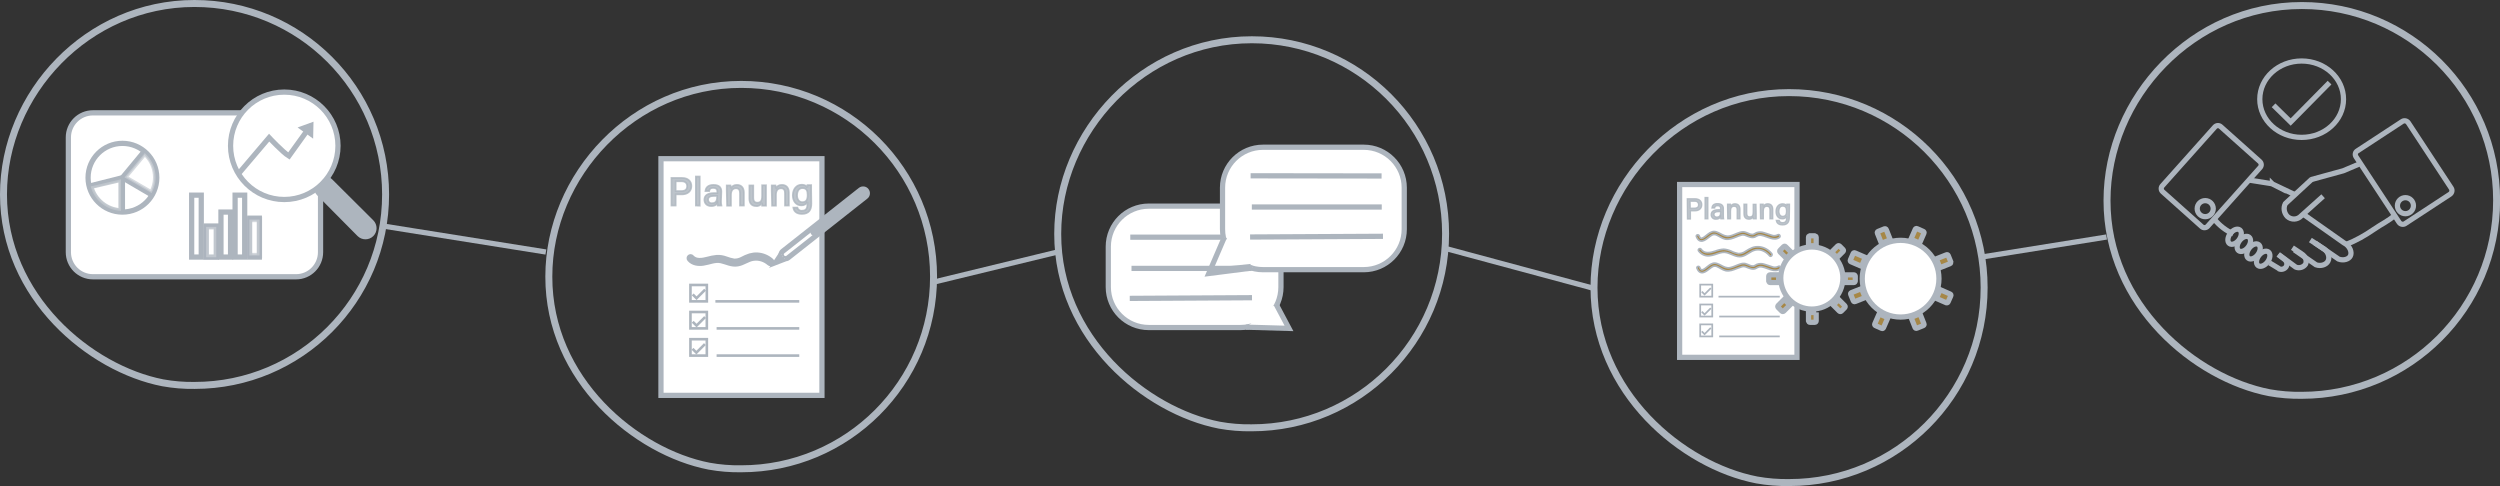 <?xml version="1.0" encoding="utf-8"?>
<!-- Generator: Adobe Illustrator 25.2.1, SVG Export Plug-In . SVG Version: 6.00 Build 0)  -->
<svg version="1.1" id="Ebene_1" xmlns="http://www.w3.org/2000/svg" xmlns:xlink="http://www.w3.org/1999/xlink" x="0px" y="0px"
	 viewBox="0 0 1433.5 278.7" style="enable-background:new 0 0 1433.5 278.7;" xml:space="preserve">
<rect x="0" y="0" width="1433.5" height="278.7" fill="#333333" stroke="none"/>
<style type="text/css">
	.st0{fill:none;stroke:#ADB5BE;stroke-width:4;stroke-miterlimit:10;}
	.st1{fill:#FFFFFF;stroke:#ADB5BE;stroke-width:3;stroke-miterlimit:10;}
	.st2{fill:none;stroke:#ADB5BE;stroke-width:3;stroke-miterlimit:10;}
	.st3{fill:#ADB5BE;stroke:#ADB5BE;stroke-width:3;stroke-miterlimit:10;}
	.st4{opacity:0.5;fill:#FFFFFF;stroke:#ADB5BE;stroke-width:3;enable-background:new    ;}
	.st5{fill:#FFFFFF;stroke:#ADB5BE;stroke-width:3;}
	.st6{opacity:0.7;fill:#FFFFFF;stroke:#ADB5BE;stroke-width:3;enable-background:new    ;}
	.st7{fill:#FFFFFF;stroke:#ADB5BE;stroke-width:1.5;stroke-miterlimit:10;}
	.st8{fill:none;stroke:#ADB5BE;stroke-width:1.5;stroke-miterlimit:10;}
	.st9{opacity:0.8;fill:#ADB5BE;stroke:#ADB5BE;enable-background:new    ;}
	.st10{fill:#A68746;stroke:#ADB5BE;}
	.st11{fill:#FFFFFF;stroke:#ADB5BE;stroke-miterlimit:10;}
	.st12{fill:none;stroke:#ADB5BE;stroke-miterlimit:10;}
	.st13{opacity:0.8;fill:#ADB5BE;stroke:#ADB5BE;stroke-width:0.75;enable-background:new    ;}
	.st14{fill:#FFFFFF;stroke:#ADB5BE;stroke-width:3;stroke-miterlimit:10;}
	.st15{fill:#A68746;stroke:#ADB5BE;stroke-width:3;stroke-miterlimit:10;}
	.st16{fill:none;stroke:#ADB5BE;stroke-width:3;stroke-miterlimit:10;}
</style>
<path id="Pfad_365" class="st0" d="M221.1,111.5c0,60.5-49,109.5-109.5,109.5c-6.1,0.1-12.2-0.4-18.3-1.5
	c-41.5-8.1-91.3-49-91.3-108C2,53.6,50.1,2,111.5,2C172.1,2,221.1,51,221.1,111.5L221.1,111.5z"/>
<path id="Pfad_425" class="st1" d="M169.8,158.7H53.3c-7.8,0-14.1-6.3-14.1-14.1l0,0V78.8c0-7.8,6.3-14.1,14.1-14.1l0,0h116.4
	c7.8,0,14.1,6.3,14.1,14.1l0,0v65.8C183.8,152.4,177.5,158.7,169.8,158.7L169.8,158.7z"/>
<circle id="Ellipse_19" class="st1" cx="70.2" cy="101.9" r="19.7"/>
<line id="Linie_34" class="st2" x1="70.2" y1="101.9" x2="82.8" y2="86.7"/>
<line id="Linie_35" class="st2" x1="70.2" y1="101.9" x2="70.2" y2="121.6"/>
<line id="Linie_36" class="st2" x1="51.2" y1="106.7" x2="70.2" y2="101.9"/>
<line id="Linie_37" class="st2" x1="70.2" y1="101.9" x2="87.3" y2="111.9"/>
<rect id="Rechteck_47" x="109.9" y="111.9" class="st1" width="5.5" height="35.5"/>
<rect id="Rechteck_48" x="118.3" y="129.6" class="st1" width="5.8" height="17.8"/>
<rect id="Rechteck_49" x="126.7" y="121.6" class="st1" width="5.5" height="25.8"/>
<rect id="Rechteck_50" x="134.8" y="111.9" class="st1" width="5.5" height="35.5"/>
<rect id="Rechteck_51" x="143.2" y="125.1" class="st1" width="5.5" height="22.3"/>
<circle id="Ellipse_20" class="st1" cx="163" cy="83.6" r="30.8"/>
<path id="Pfad_426" class="st3" d="M184.6,105.9L184.6,105.9c1.9-1.9,2.8-4,4.7-2.1l23.7,23.6c1.9,1.9,1.9,5,0,6.9l0,0
	c-1.9,1.9-5,1.9-6.9,0l-23.2-23.4C180.9,109,182.7,107.8,184.6,105.9z"/>
<g id="Gruppe_86" transform="translate(663.518 3488.533)">
	<path id="Pfad_427" class="st1" d="M-486.3-3415.2c0,0-10.8,14.9-11.6,16.1c-3.4-2.1-11.3-10.5-11.3-10.5l-17.4,20.5"/>
	<path id="Pfad_428" class="st1" d="M-485.4-3411.9l-4.3-3.1l4.4-1.6l0,0L-485.4-3411.9z"/>
</g>
<path id="Pfad_429" class="st4" d="M83,87.8c6.5,5.8,8.1,15.3,3.9,22.9c-5.2-3-10.3-6-15.5-9C75.2,97.1,79.1,92.5,83,87.8z"/>
<path id="Pfad_430" class="st5" d="M115.6,49.8"/>
<path id="Pfad_431" class="st6" d="M69.4,120.9c-8.2-0.3-15.3-6-17.4-14c5.8-1.4,11.6-2.7,17.4-4.1
	C69.4,108.8,69.4,114.8,69.4,120.9z"/>
<rect id="Rechteck_52" x="118.2" y="130.1" class="st4" width="5.8" height="17.4"/>
<rect id="Rechteck_53" x="143" y="125.9" class="st4" width="5.8" height="20.6"/>
<path id="Pfad_432" class="st0" d="M535.3,158.6c0,60.9-49.4,110.2-110.3,110.2c-6.2,0.1-12.3-0.4-18.4-1.5
	c-41.7-8.1-92-49.3-91.9-108.7c0-58.3,48.5-110.2,110.3-110.2C485.9,48.4,535.3,97.8,535.3,158.6L535.3,158.6z"/>
<rect id="Rechteck_54" x="379" y="91" class="st1" width="92.3" height="135.7"/>
<g id="Gruppe_92" transform="translate(130.099 59.916)">
	<path id="Pfad_489" class="st1" d="M318.4,87.5L318.4,87.5c0.8,1.1,2.4,1.2,3.4,0.4l44.5-35.1c1.1-0.8,1.2-2.4,0.4-3.4l0,0l0,0
		c-0.8-1.1-2.4-1.2-3.4-0.4l-44.5,35.1C317.7,84.9,317.5,86.4,318.4,87.5L318.4,87.5z"/>
	<path id="Pfad_490" class="st1" d="M317.8,85.9l-3.1,4.7l5.2-2"/>
	<path id="Pfad_491" class="st1" d="M336.2,73.5L336.2,73.5c0.3,0.4,0.8,0.4,1.1,0.1l27.3-21.5c0.4-0.3,0.4-0.8,0.1-1.1l0,0l0,0
		c-0.3-0.4-0.8-0.4-1.1-0.1l-27.3,21.5C336,72.6,335.9,73.1,336.2,73.5L336.2,73.5z"/>
</g>
<g id="Gruppe_94" transform="translate(80.437 97.77)">
	<g id="Gruppe_93" transform="translate(0)">
		<path id="Pfad_492" class="st5" d="M315,50.9c1.9,2.2,5,2.6,7.7,2.2c3.5-0.5,6.8-2.2,10.4-1.4c3.1,0.7,6.1,2.4,9.4,1.8
			c3.2-0.5,5.8-2.8,9-3.2c3.3-0.5,6.7,0.6,9.2,2.8c0.8,0.8,2-0.5,1.2-1.2c-2.2-2-5-3.2-8-3.4c-1.4-0.1-2.9,0.1-4.3,0.5
			c-1.6,0.5-3.1,1.2-4.6,2c-1.4,0.7-3,1.1-4.6,1c-1.6-0.3-3.2-0.7-4.7-1.3c-1.6-0.6-3.4-0.9-5.1-0.8c-1.8,0.2-3.5,0.5-5.2,1
			c-3,0.8-6.9,1.5-9.2-1.1C315.4,48.8,314.2,50.1,315,50.9L315,50.9z"/>
	</g>
</g>
<g>
	<rect id="Rechteck_55" x="395.9" y="163.4" class="st7" width="9.4" height="9.4"/>
	<path id="Pfad_493" class="st7" d="M397.2,168.8l2.2,2.2l4.9-4.9"/>
</g>
<g>
	<rect id="Rechteck_56" x="395.9" y="178.9" class="st7" width="9.4" height="9.4"/>
	<rect id="Rechteck_57" x="395.9" y="194.5" class="st7" width="9.4" height="9.4"/>
	<path id="Pfad_494" class="st7" d="M397.2,184.5l2.2,2.2l4.9-4.9"/>
	<path id="Pfad_495" class="st7" d="M397.1,200l2.2,2.2l4.9-4.9"/>
</g>
<line id="Linie_38" class="st8" x1="410.2" y1="172.8" x2="458.3" y2="172.8"/>
<line id="Linie_39" class="st8" x1="410.9" y1="188.3" x2="458.3" y2="188.3"/>
<line id="Linie_40" class="st8" x1="410.9" y1="203.9" x2="458.3" y2="203.9"/>
<g id="Gruppe_96" transform="translate(70.318 52.742)">
	<g id="Gruppe_95">
		<path id="Pfad_496" class="st9" d="M314.7,49.3h6.1c3.1,0,5.3,1.7,5.3,4.6c0,3.1-2.3,4.8-5.4,4.8h-3.6v6.4h-2.4V49.3z M317.1,56.8
			h3.5c2.1,0,3.1-1,3.1-2.8c0-1.9-1.3-2.8-3.1-2.8h-3.5V56.8z"/>
		<path id="Pfad_497" class="st9" d="M328.7,65.1V48.5h2.2v16.7L328.7,65.1L328.7,65.1z"/>
		<path id="Pfad_498" class="st9" d="M343.1,62.5c0,0.9,0,1.7,0.2,2.6h-2.1c-0.1-0.5-0.2-1-0.2-1.4c-0.4,0.7-1.3,1.7-3.5,1.7
			c-2.7,0-3.9-1.8-3.9-3.6c0-2.6,2-3.8,5.5-3.8h1.9v-0.9c0-1-0.3-2.1-2.4-2.1c-1.8,0-2.1,0.9-2.3,1.8h-2.1c0.2-1.7,1.2-3.5,4.6-3.5
			c2.9,0,4.5,1.2,4.5,3.8L343.1,62.5L343.1,62.5z M340.9,59.6h-1.8c-2.2,0-3.4,0.6-3.4,2.2c0,1.1,0.8,2,1.9,2c0.1,0,0.2,0,0.3,0
			c2.6,0,3-1.8,3-3.8V59.6z"/>
		<path id="Pfad_499" class="st9" d="M346.4,56.5c0-1,0-2,0-2.9h2.2c0.1,0.3,0.1,1.5,0.1,1.8c0.6-1.4,2.1-2.2,3.6-2.1
			c2.2,0,3.9,1.4,3.9,4.4v7.4H354V58c0-1.7-0.6-2.8-2.3-2.8c-2,0-2.9,1.5-2.9,3.8v6.2h-2.2L346.4,56.5z"/>
		<path id="Pfad_500" class="st9" d="M368.9,61.8c0,1.1,0,2.6,0,3.4h-2.2c0-0.3-0.1-1-0.1-1.7c-0.6,1.3-2,2.1-3.4,1.9
			c-2,0-3.8-1.1-3.8-4.2v-7.6h2.2v7.1c0,1.5,0.5,2.8,2.3,2.8c2,0,2.8-1.1,2.8-3.9v-6.1h2.2V61.8L368.9,61.8z"/>
		<path id="Pfad_501" class="st9" d="M372.2,56.5c0-1,0-2,0-2.9h2.2c0.1,0.3,0.1,1.5,0.1,1.8c0.6-1.4,2.1-2.2,3.6-2.1
			c2.2,0,3.9,1.4,3.9,4.4v7.4h-2.2V58c0-1.7-0.6-2.8-2.3-2.8c-2,0-2.9,1.5-2.9,3.8v6.2h-2.2L372.2,56.5z"/>
		<path id="Pfad_502" class="st9" d="M394.9,64c0,3.7-1.5,5.9-5.4,5.9c-3.6,0-4.7-2-4.9-3.6h2.3c0.3,1.2,1.5,2,2.7,1.8
			c2.5,0,3.1-1.6,3.1-4.2V63c-0.6,1.3-2.1,2.1-3.6,2c-2.9,0-4.8-2.4-4.8-5.7c0-3.7,2.2-6.1,5-6.1c2.2,0,3.1,1,3.3,1.7
			c0-0.5,0.1-1.2,0.1-1.5h2.1c0,0.7,0,2.2,0,3.3L394.9,64L394.9,64z M386.7,59.3c0,2.3,1.2,3.9,3,3.9c2.4,0,3.1-1.6,3.1-4.1
			s-0.6-4-3-4C387.8,55.1,386.7,56.8,386.7,59.3L386.7,59.3z"/>
	</g>
</g>
<path id="Pfad_503" class="st0" d="M828.9,134c0,61.4-49.8,111.3-111.2,111.3l0,0c-6.2,0.1-12.4-0.4-18.5-1.5
	c-42.1-8.2-92.8-49.8-92.7-109.7c0-58.8,48.9-111.3,111.3-111.3C779.1,22.8,828.9,72.6,828.9,134L828.9,134z"/>
<path id="Pfad_567" class="st1" d="M711.3,187.8h-52.6c-12.8,0-23.2-10.4-23.2-23.2l0,0v-23.2c0-12.8,10.4-23.2,23.2-23.2l0,0h52.6
	c12.8,0,23.2,10.4,23.2,23.2l0,0v23.2C734.5,177.5,724.1,187.8,711.3,187.8L711.3,187.8z"/>
<path id="Pfad_568" class="st1" d="M714.5,187.6l24.6,0.7l-7.5-14.1"/>
<g id="Gruppe_122" transform="translate(1219.696 3501.03)">
	<path id="Pfad_573" class="st1" d="M-495.5-3346.4h57.8c12.8,0,23.2-10.4,23.2-23.2l0,0v-23.8c0-12.8-10.4-23.2-23.2-23.2l0,0
		h-57.8c-12.8,0-23.2,10.4-23.2,23.2l0,0v23.8C-518.7-3356.8-508.3-3346.4-495.5-3346.4L-495.5-3346.4z"/>
	<path id="Pfad_574" class="st1" d="M-501.5-3347.4l-25.1,3.2l9-20.9"/>
	<path id="Pfad_715" class="st5" d="M-521.5-3350.8"/>
	<line id="Linie_43" class="st2" x1="-519.1" y1="-3346.5" x2="-502.5" y2="-3348.2"/>
</g>
<line id="Linie_44" class="st2" x1="648.1" y1="136" x2="701.5" y2="136"/>
<line id="Linie_45" class="st2" x1="647.8" y1="171.1" x2="717.9" y2="170.7"/>
<line id="Linie_46" class="st2" x1="648.8" y1="153.9" x2="717.3" y2="153.9"/>
<line id="Linie_47" class="st2" x1="717.1" y1="100.8" x2="792.2" y2="100.9"/>
<line id="Linie_48" class="st2" x1="716.8" y1="135.9" x2="793" y2="135.5"/>
<line id="Linie_49" class="st2" x1="717.8" y1="118.7" x2="792.3" y2="118.7"/>
<path id="Pfad_599" class="st0" d="M1137.7,164.9c0,61.8-50.1,111.8-111.8,111.8c-6.2,0.1-12.5-0.4-18.6-1.5
	C964.9,267,914,225.1,914,164.9c0-59.1,49.2-111.8,111.8-111.8C1087.6,53.1,1137.7,103.2,1137.7,164.9L1137.7,164.9z"/>
<rect id="Rechteck_59" x="963.1" y="105.8" class="st1" width="67.3" height="99.1"/>
<g id="Gruppe_152" transform="translate(10.776 35.638)">
	<g id="Gruppe_151">
		<path id="Pfad_645" class="st10" d="M963.2,108.2c1.6,2.2,4.3,3.3,6.9,2.7c3.1-0.4,6-2.5,9.2-1.7c2.9,0.7,5.5,2.8,8.6,2.2
			c2.9-0.6,5-3.1,7.8-3.7c3.2-0.7,6.2,0.9,8.2,3.3c0.7,0.9,1.9-0.4,1.2-1.2c-1.8-2.2-4.3-3.6-7.1-3.9c-1.3-0.1-2.7,0-4,0.5
			c-1.4,0.6-2.7,1.3-3.9,2.1c-1.2,0.9-2.6,1.3-4.1,1.3c-1.4-0.3-2.8-0.7-4.1-1.4c-1.4-0.6-2.8-1-4.3-1.1c-1.7,0.1-3.4,0.5-4.9,1.1
			c-2.7,0.9-6.2,1.7-8.1-1.1C964.1,106.4,962.6,107.3,963.2,108.2L963.2,108.2z"/>
	</g>
</g>
<rect id="Rechteck_60" x="974.9" y="163.2" class="st11" width="6.9" height="6.9"/>
<rect id="Rechteck_61" x="974.9" y="174.6" class="st11" width="6.9" height="6.9"/>
<rect id="Rechteck_62" x="974.9" y="186" class="st11" width="6.9" height="6.9"/>
<path id="Pfad_646" class="st11" d="M975.8,167.2l1.6,1.6l3.6-3.6"/>
<path id="Pfad_647" class="st11" d="M975.8,178.7l1.6,1.6l3.6-3.6"/>
<path id="Pfad_648" class="st11" d="M975.8,190l1.6,1.6l3.6-3.6"/>
<line id="Linie_50" class="st12" x1="985.4" y1="170.1" x2="1020.5" y2="170.1"/>
<line id="Linie_51" class="st12" x1="985.8" y1="181.5" x2="1020.5" y2="181.5"/>
<line id="Linie_52" class="st12" x1="985.8" y1="192.9" x2="1020.5" y2="192.9"/>
<g id="Gruppe_154" transform="translate(4.388 7.472)">
	<g id="Gruppe_153">
		<path id="Pfad_649" class="st13" d="M963.1,106.5h4.5c2.3,0,3.8,1.3,3.8,3.4c0,2.3-1.7,3.5-3.9,3.5h-2.6v4.7h-1.7L963.1,106.5
			L963.1,106.5z M964.8,111.9h2.5c1.5,0,2.3-0.7,2.3-2c0-1.1-0.8-2-1.9-2c-0.1,0-0.2,0-0.4,0h-2.6L964.8,111.9z"/>
		<path id="Pfad_650" class="st13" d="M973.3,118v-12.2h1.6V118H973.3z"/>
		<path id="Pfad_651" class="st13" d="M983.8,116.1c0,0.6,0,1.3,0.1,1.9h-1.6c-0.1-0.3-0.1-0.7-0.1-1.1c-0.5,0.9-1.5,1.4-2.6,1.3
			c-1.4,0.2-2.7-0.9-2.8-2.3c0-0.1,0-0.2,0-0.3c0-1.9,1.5-2.8,4-2.8h1.4v-0.7c0-0.7-0.2-1.6-1.7-1.6c-1.3,0-1.6,0.6-1.7,1.3h-1.6
			c0.1-1.2,0.9-2.6,3.3-2.5c2.1,0,3.3,0.9,3.3,2.8L983.8,116.1L983.8,116.1z M982.2,113.9h-1.3c-1.6,0-2.5,0.5-2.5,1.6
			c0,0.8,0.6,1.4,1.4,1.5c0.1,0,0.1,0,0.2,0c1.9,0,2.2-1.3,2.2-2.8L982.2,113.9z"/>
		<path id="Pfad_652" class="st13" d="M986.2,111.7c0-0.7,0-1.5,0-2.1h1.6c0,0.2,0.1,1.1,0.1,1.3c0.5-1,1.5-1.6,2.6-1.5
			c1.6,0,2.8,1,2.8,3.2v5.4h-1.6v-5.2c0-1.2-0.5-2-1.7-2c-1.5,0-2.1,1.1-2.1,2.7v4.5h-1.6L986.2,111.7z"/>
		<path id="Pfad_653" class="st13" d="M1002.6,115.5c0,0.8,0,1.9,0,2.5h-1.6c0-0.4-0.1-0.8-0.1-1.2c-0.5,1-1.5,1.5-2.5,1.4
			c-1.5,0-2.8-0.8-2.8-3.1v-5.5h1.6v5.2c0,1.1,0.3,2.1,1.7,2.1c1.5,0,2-0.8,2-2.8v-4.4h1.6L1002.6,115.5L1002.6,115.5z"/>
		<path id="Pfad_654" class="st13" d="M1005,111.7c0-0.7,0-1.5,0-2.1h1.6c0,0.2,0.1,1.1,0.1,1.3c0.5-1,1.5-1.6,2.6-1.5
			c1.6,0,2.8,1,2.8,3.2v5.4h-1.6v-5.2c0-1.2-0.5-2-1.7-2c-1.5,0-2.1,1.1-2.1,2.7v4.5h-1.6L1005,111.7L1005,111.7z"/>
		<path id="Pfad_655" class="st13" d="M1021.6,117.2c0,2.7-1.1,4.3-3.9,4.3c-2.7,0-3.4-1.5-3.6-2.6h1.7c0.2,0.9,1.1,1.4,2,1.3
			c1.8,0,2.3-1.2,2.3-3v-0.6c-0.5,1-1.5,1.5-2.6,1.4c-2.1,0-3.5-1.7-3.5-4.2c0-2.7,1.6-4.4,3.7-4.4c1.6,0,2.3,0.7,2.4,1.3
			c0-0.4,0.1-0.9,0.1-1.1h1.5c0,0.5,0,1.6,0,2.4L1021.6,117.2L1021.6,117.2z M1015.6,113.7c0,1.7,0.9,2.9,2.2,2.9
			c1.7,0,2.2-1.2,2.2-3s-0.5-2.9-2.2-2.9C1016.4,110.7,1015.6,111.9,1015.6,113.7z"/>
	</g>
</g>
<g id="Gruppe_156" transform="translate(9.643 26.877)">
	<g id="Gruppe_155">
		<path id="Pfad_656" class="st10" d="M963.1,108.8c0.6,1.5,1.6,2.8,3.4,2.5c1.5-0.3,2.7-1.4,3.9-2.3c0.6-0.5,1.2-0.9,1.8-1.2
			c0.7-0.3,1.6-0.3,2.3,0c1.7,0.7,3.2,2,5.1,2.4c2.2,0.4,4.2-0.4,6.2-1.2c1-0.5,2.1-0.8,3.1-1.1c0.9-0.2,1.8-0.1,2.6,0.3
			c1.7,0.6,3.3,1.5,5.1,0.8c0.7-0.4,1.4-0.8,2.1-1c0.7-0.1,1.4-0.1,2,0.1c3,0.6,6.9,3.3,9.9,1.2c0.9-0.6,0.1-2.1-0.9-1.5
			c-1.1,0.6-2.4,0.7-3.6,0.2c-1.4-0.4-2.8-1-4.3-1.4c-1.4-0.5-2.9-0.5-4.3,0c-0.7,0.3-1.4,0.9-2.1,1c-0.8,0-1.5-0.1-2.2-0.5
			c-0.8-0.4-1.6-0.6-2.4-0.9c-0.9-0.2-1.9-0.1-2.8,0.2c-2,0.6-3.9,1.7-5.9,2.1s-3.5-0.4-5.2-1.3c-1.5-0.8-3.2-1.7-4.9-1.1
			c-1.6,0.5-2.8,1.8-4.2,2.8c-0.5,0.4-1.1,0.7-1.8,0.9c-0.7,0-1.1-0.7-1.3-1.3C964.4,107.3,962.7,107.8,963.1,108.8L963.1,108.8z"/>
	</g>
</g>
<g id="Gruppe_158" transform="translate(9.977 44.991)">
	<g id="Gruppe_157">
		<path id="Pfad_657" class="st10" d="M963.1,108.8c0.6,1.5,1.6,2.8,3.4,2.5c1.5-0.3,2.7-1.4,3.9-2.3c0.6-0.5,1.2-0.9,1.8-1.2
			c0.7-0.3,1.6-0.3,2.3,0c1.7,0.7,3.2,2,5.1,2.4c2.2,0.4,4.2-0.4,6.2-1.2c1-0.4,2.1-0.8,3.1-1.1c0.9-0.2,1.8-0.1,2.6,0.3
			c1.7,0.6,3.3,1.5,5.1,0.8c0.7-0.4,1.4-0.8,2.1-1c0.7-0.1,1.4-0.1,2,0.1c3,0.6,6.9,3.3,9.9,1.2c0.9-0.6,0.1-2.1-0.9-1.5
			c-1.1,0.6-2.4,0.7-3.6,0.2c-1.4-0.4-2.8-1-4.3-1.4c-1.4-0.5-2.9-0.5-4.3,0c-0.7,0.3-1.4,0.9-2.1,1c-0.8,0-1.5-0.1-2.2-0.5
			c-0.8-0.4-1.6-0.6-2.4-0.9c-0.9-0.2-1.9-0.1-2.8,0.2c-2,0.6-3.9,1.7-5.9,2.1s-3.5-0.4-5.2-1.3c-1.5-0.8-3.2-1.7-4.9-1.1
			c-1.6,0.5-2.8,1.8-4.2,2.8c-0.5,0.4-1.1,0.7-1.8,0.9c-0.7,0-1.1-0.7-1.3-1.3C964.4,107.3,962.7,107.8,963.1,108.8L963.1,108.8z"/>
	</g>
</g>
<ellipse id="Ellipse_21" transform="matrix(0.298 -0.955 0.955 0.298 576.575 1104.017)" class="st14" cx="1039" cy="159.9" rx="17.8" ry="17.8"/>
<path id="Pfad_658" class="st15" d="M1063,162h-4.9v-4.4h4.9c0.4,0,0.7,0.3,0.8,0.7l0,0v2.9C1063.7,161.7,1063.4,162,1063,162
	L1063,162z"/>
<path id="Pfad_659" class="st15" d="M1019.9,162h-4.9c-0.4,0-0.7-0.3-0.8-0.7l0,0v-2.9c0-0.4,0.3-0.8,0.7-0.8l0,0h4.9L1019.9,162
	L1019.9,162z"/>
<path id="Pfad_660" class="st15" d="M1041.4,136v4.9h-4.4V136c0-0.4,0.3-0.7,0.7-0.8l0,0h2.9C1041,135.3,1041.4,135.6,1041.4,136z"
	/>
<path id="Pfad_661" class="st15" d="M1041.4,179.1v4.9c0,0.4-0.3,0.8-0.7,0.8l0,0h-2.9c-0.4,0-0.7-0.3-0.8-0.7l0,0v-4.9h4.4V179.1z"
	/>
<path id="Pfad_662" class="st15" d="M1026.3,174.9l-3.5,3.5c-0.3,0.3-0.8,0.3-1.1,0l0,0l-2.1-2.1c-0.3-0.3-0.3-0.8,0-1.1l0,0
	l3.5-3.5L1026.3,174.9z"/>
<path id="Pfad_663" class="st15" d="M1056.8,144.2l-3.5,3.5l-3.1-3.1l3.5-3.5c0.3-0.3,0.8-0.3,1.1,0l0,0l2.1,2.1
	C1057.1,143.4,1057.1,143.9,1056.8,144.2C1056.9,144.2,1056.9,144.2,1056.8,144.2z"/>
<path id="Pfad_664" class="st15" d="M1054.7,178.4l-3.5-3.5l3.1-3.1l3.5,3.5c0.3,0.3,0.3,0.8,0,1.1l0,0l-2.1,2.1
	C1055.5,178.7,1055,178.7,1054.7,178.4z"/>
<path id="Pfad_665" class="st15" d="M1024.3,148.1l-3.6-3.6c-0.3-0.3-0.3-0.8,0-1l0,0l2.1-2.1c0.3-0.3,0.8-0.3,1,0l0,0l3.6,3.6
	L1024.3,148.1z"/>
<circle id="Ellipse_22" class="st1" cx="1089.8" cy="159.8" r="22"/>
<path id="Pfad_666" class="st15" d="M1118.1,151.2l-5.8,2.3l-2-5.1l5.8-2.3c0.4-0.2,0.8,0,1,0.4l0,0l1.5,3.7
	C1118.6,150.6,1118.5,151.1,1118.1,151.2L1118.1,151.2z"/>
<path id="Pfad_667" class="st15" d="M1069.5,170.6l-5.8,2.3c-0.4,0.2-0.8,0-1-0.4l0,0l-1.5-3.7c-0.2-0.4,0-0.8,0.4-1l0,0l5.8-2.3
	L1069.5,170.6z"/>
<path id="Pfad_668" class="st15" d="M1081.6,131.7l2.3,5.8l-5.1,2l-2.3-5.8c-0.2-0.4,0-0.8,0.4-1l0,0l3.7-1.5
	C1081,131.1,1081.5,131.3,1081.6,131.7z"/>
<path id="Pfad_669" class="st15" d="M1100.9,179.9l2.3,5.8c0.2,0.4,0,0.8-0.4,1l0,0l-3.7,1.5c-0.4,0.2-0.8,0-1-0.4l0,0l-2.3-5.8
	L1100.9,179.9z"/>
<path id="Pfad_670" class="st15" d="M1082.5,182.2l-2.5,5.7c-0.2,0.4-0.6,0.6-1,0.4l-3.6-1.6c-0.4-0.2-0.6-0.6-0.4-1l0,0l2.5-5.7
	L1082.5,182.2z"/>
<path id="Pfad_671" class="st15" d="M1103.2,133.7l-2.5,5.7l-5-2.2l2.5-5.7c0.2-0.4,0.6-0.6,1-0.4l3.6,1.6
	C1103.2,132.9,1103.4,133.3,1103.2,133.7L1103.2,133.7z"/>
<path id="Pfad_672" class="st15" d="M1116,173.6l-5.7-2.5l2.2-5l5.7,2.5c0.4,0.2,0.6,0.6,0.4,1l-1.6,3.6
	C1116.8,173.6,1116.4,173.7,1116,173.6z"/>
<path id="Pfad_673" class="st15" d="M1067.4,152.7l-6-2.6c-0.4-0.2-0.6-0.6-0.4-1l1.6-3.7c0.2-0.4,0.6-0.6,1-0.4l6,2.6L1067.4,152.7
	z"/>
<g id="Gruppe_168" transform="translate(1734.663 3419.775)">
	<path id="Pfad_699" class="st0" d="M-303.1-3304.9c0,61.7-50,111.7-111.7,111.8c-6.2,0.1-12.5-0.4-18.6-1.5
		c-42.3-8.2-93.2-50-93.1-110.2c0-59.1,49.1-111.8,111.7-111.8C-353.2-3416.6-303.1-3366.6-303.1-3304.9z"/>
	<g id="Gruppe_167" transform="translate(31.209 66.062)">
		<path id="Pfad_700" class="st2" d="M-503.4-3355.9l-22.4-20c-1-0.9-1.1-2.4-0.2-3.4l0,0l30.1-33.7c0.9-1,2.4-1.1,3.4-0.2l0,0
			l22.4,20c1,0.9,1.1,2.4,0.2,3.4l0,0l-30.1,33.7C-500.9-3355.1-502.4-3355-503.4-3355.9L-503.4-3355.9z"/>
		<path id="Pfad_701" class="st2" d="M-496-3359.9c2.9,3.5,6.6,6.3,10.7,8.2"/>
		<path id="Pfad_702" class="st2" d="M-440.4-3383l-14.6,13.5c0,0-0.2,0.2-0.5,0.5c-1.2,2.4-0.7,5.3,1.2,7.3
			c2.3,2.1,5.8,1.9,7.9-0.3l0.1-0.1l12.5-11.2"/>
		
			<ellipse id="Ellipse_23" transform="matrix(0.602 -0.799 0.799 0.602 2482.85 -1719.445)" class="st16" cx="-483.1" cy="-3349.9" rx="4.9" ry="3.1"/>
		
			<ellipse id="Ellipse_24" transform="matrix(0.602 -0.799 0.799 0.602 2481.682 -1713.567)" class="st16" cx="-477.8" cy="-3345.8" rx="4.9" ry="3.1"/>
		
			<ellipse id="Ellipse_25" transform="matrix(0.602 -0.799 0.799 0.602 2480.471 -1707.449)" class="st16" cx="-472.3" cy="-3341.5" rx="4.9" ry="3.1"/>
		
			<ellipse id="Ellipse_26" transform="matrix(0.602 -0.799 0.799 0.602 2479.306 -1701.307)" class="st16" cx="-466.7" cy="-3337.3" rx="4.9" ry="3.1"/>
		<path id="Pfad_703" class="st2" d="M-464.5-3335.1l5.3,3.2l0.3,0.3c1.4,0.5,3,0,3.9-1.3c0.9-1.5,0.3-3.5-1.2-4.4
			c-0.1,0-0.1-0.1-0.1-0.1l-3.3-2.5"/>
		<path id="Pfad_704" class="st2" d="M-459.3-3339.9l9.5,7c0,0,0.2,0.1,0.5,0.3c2,0.7,4.2,0,5.4-1.7c0.9-1.7,0.2-4.6-2.3-6
			c-0.1-0.1-0.1-0.1-0.1-0.1l-5.1-3.4"/>
		<path id="Pfad_705" class="st2" d="M-450.2-3342.5l11.6,8l0.7,0.5c2.9,1,5.9-0.1,6.9-2.1c1.2-2.2,0.1-5.9-3.2-7.6
			c-0.1-0.1-0.2-0.1-0.2-0.1l-6.7-4.4"/>
		<path id="Pfad_706" class="st2" d="M-438.4-3346.5l12.7,8.7l0.7,0.5c2.9,1.1,5.9,0.1,6.8-1.7c1.1-2-0.1-5.7-3.5-7.5
			c-0.1-0.1-0.2-0.1-0.2-0.1l-23-16.2"/>
		<path id="Pfad_707" class="st2" d="M-420.5-3345.7c5.5-2.2,10.7-5.1,15.6-8.5c4.4-3.1,9.5-5.4,12.2-8.3"/>
		<path id="Pfad_708" class="st2" d="M-450.2-3374.3l-12.6-6c0,0-0.1,0-0.1-0.1l0.1,0.1c0,0-0.2-0.1-0.4-0.2
			c-4.4-0.7-8.8-1.4-13.2-2.1"/>
		<path id="Pfad_709" class="st2" d="M-440.9-3382.8l18.6-5.1l9-3.8"/>
		<path id="Pfad_710" class="st2" d="M-414.2-3399.3l25.8-16.9c1.1-0.7,2.6-0.4,3.4,0.7l0,0l24.7,37.6c0.7,1.1,0.4,2.6-0.7,3.4l0,0
			l-25.8,16.9c-1.1,0.7-2.6,0.4-3.4-0.7l0,0l-24.7-37.6C-415.7-3397.1-415.4-3398.6-414.2-3399.3z"/>
		<circle id="Ellipse_27" class="st2" cx="-501.4" cy="-3366.2" r="4.6"/>
		<circle id="Ellipse_28" class="st2" cx="-386.6" cy="-3367.9" r="4.6"/>
	</g>
	<path id="Pfad_711" class="st2" d="M-431-3359.4l9.8,9.6l22.3-22.6"/>
	<ellipse id="Ellipse_29" class="st2" cx="-414.9" cy="-3362.9" rx="24" ry="21.9"/>
</g>
<line id="Linie_53" class="st2" x1="1137.4" y1="147.2" x2="1207.9" y2="135.9"/>
<line id="Linie_54" class="st2" x1="829" y1="142.5" x2="914.4" y2="165.5"/>
<line id="Linie_55" class="st2" x1="535.6" y1="161.7" x2="606.4" y2="144.5"/>
<line id="Linie_56" class="st2" x1="219.6" y1="129.6" x2="313" y2="144.5"/>
<path class="st15" d="M1311.3,56.9"/>
</svg>
